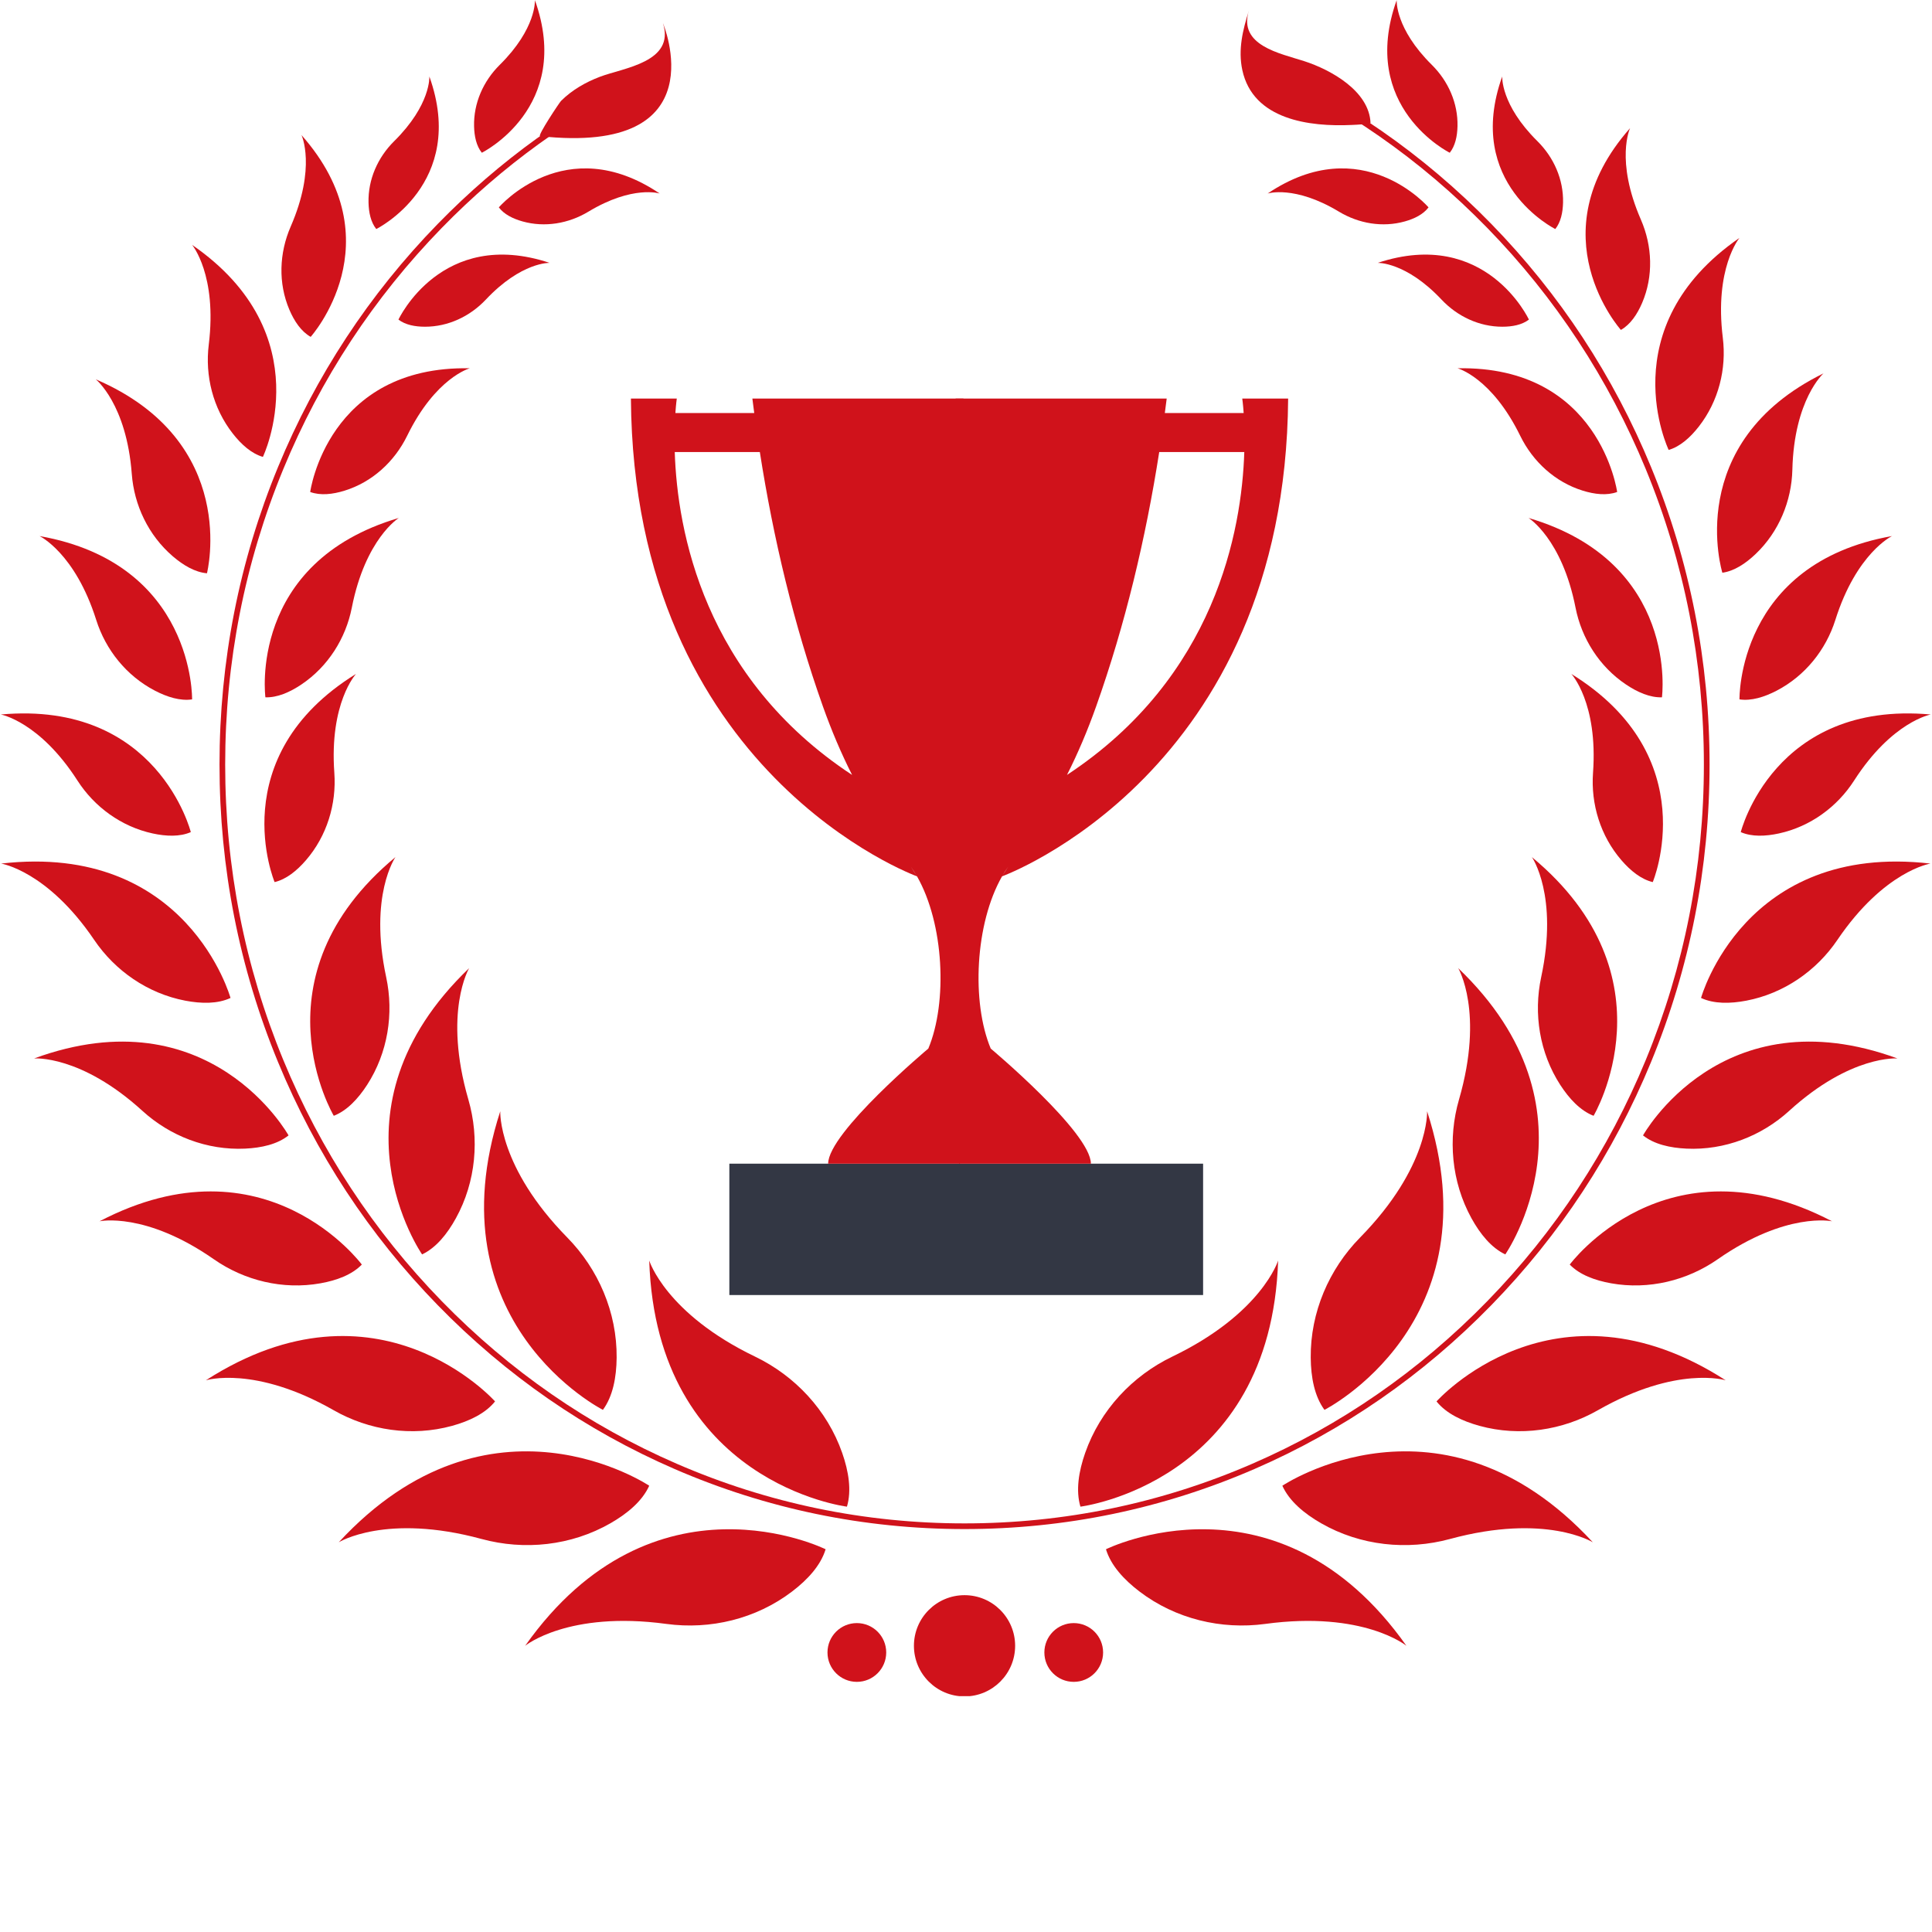 <svg xmlns="http://www.w3.org/2000/svg" xmlns:xlink="http://www.w3.org/1999/xlink" width="1024" viewBox="0 0 768 768" height="1024" preserveAspectRatio="xMidYMid meet"><defs><clipPath id="113dac47b5"><path d="M 363 634 L 404 634 L 404 674.25 L 363 674.25 Z M 363 634 " clip-rule="nonzero"></path></clipPath></defs><rect x="-76.8" width="921.6" fill="#ffffff" y="-76.8" height="921.6" fill-opacity="1"></rect><rect x="-76.8" width="921.6" fill="#ffffff" y="-76.8" height="921.6" fill-opacity="1"></rect><rect x="-76.8" width="921.6" fill="#ffffff" y="-76.8" height="921.6" fill-opacity="1"></rect><path fill="#d0121b" d="M 656.305 185.637 C 641.391 149.453 620.039 116.945 592.844 89.039 C 565.809 61.297 534.355 39.488 499.348 24.188 C 499.359 25.02 499.379 25.852 499.395 26.684 C 533.75 41.84 564.645 63.332 591.227 90.609 C 618.223 118.316 639.414 150.578 654.223 186.492 C 669.551 223.688 677.32 263.191 677.32 303.922 C 677.32 344.648 669.551 384.156 654.223 421.348 C 639.414 457.266 618.223 489.531 591.227 517.23 C 564.238 544.934 532.805 566.68 497.805 581.867 C 461.57 597.594 423.086 605.57 383.418 605.57 C 343.738 605.57 305.254 597.594 269.02 581.867 C 234.027 566.68 202.594 544.934 175.598 517.23 C 148.609 489.531 127.41 457.266 112.609 421.348 C 97.277 384.156 89.512 344.648 89.512 303.922 C 89.512 263.191 97.277 223.688 112.609 186.492 C 127.41 150.578 148.609 118.316 175.598 90.609 C 199.656 65.93 227.238 45.988 257.719 31.188 C 257.711 30.355 257.703 29.523 257.699 28.699 C 226.598 43.66 198.473 63.914 173.988 89.039 C 146.793 116.945 125.441 149.453 110.527 185.637 C 95.082 223.105 87.258 262.898 87.258 303.922 C 87.258 344.941 95.082 384.742 110.527 422.203 C 125.441 458.395 146.793 490.895 173.988 518.801 C 201.184 546.715 232.855 568.629 268.125 583.938 C 304.641 599.789 343.426 607.828 383.418 607.828 C 423.398 607.828 462.184 599.789 498.703 583.938 C 533.969 568.629 565.641 546.715 592.844 518.801 C 620.039 490.895 641.391 458.395 656.305 422.203 C 671.742 384.742 679.578 344.941 679.578 303.922 C 679.578 262.898 671.742 223.105 656.305 185.637 " fill-opacity="1" fill-rule="nonzero"></path><path fill="#d0121b" d="M 214.676 54.121 C 213.586 53.988 222.371 40.754 223.035 40.094 C 227.398 35.758 232.809 32.664 238.535 30.496 C 247.871 26.965 268.457 24.703 263.535 9.219 C 263.535 9.219 285.805 61.883 214.676 54.121 " fill-opacity="1" fill-rule="nonzero"></path><path fill="#d0121b" d="M 544.809 48.898 C 544.305 36.172 528.996 27.715 518.449 24.309 C 508.902 21.223 492.047 18.09 496.48 4.137 C 494.02 11.863 492.086 19.73 493.848 27.887 C 498.109 47.602 520.531 50.473 537.426 49.668 C 539.895 49.555 542.422 49.457 544.809 48.898 " fill-opacity="1" fill-rule="nonzero"></path><path fill="#d0121b" d="M 212.637 0.066 C 212.637 0.066 213.328 11.277 198.652 25.785 C 192.121 32.246 188.23 41.02 188.453 50.207 C 188.543 54.172 189.355 57.992 191.531 60.719 C 191.531 60.719 227.902 42.75 212.637 0.066 " fill-opacity="1" fill-rule="nonzero"></path><path fill="#d0121b" d="M 262.246 76.926 C 262.246 76.926 251.559 73.492 233.887 84.145 C 226.02 88.887 216.559 90.496 207.715 88.02 C 203.898 86.949 200.402 85.219 198.293 82.441 C 198.293 82.441 224.664 51.598 262.246 76.926 " fill-opacity="1" fill-rule="nonzero"></path><path fill="#d0121b" d="M 170.68 30.395 C 170.68 30.395 171.371 41.598 156.695 56.109 C 150.164 62.566 146.273 71.352 146.496 80.531 C 146.586 84.496 147.398 88.32 149.574 91.043 C 149.574 91.043 185.945 73.074 170.68 30.395 " fill-opacity="1" fill-rule="nonzero"></path><path fill="#d0121b" d="M 218.488 104.492 C 218.488 104.492 207.277 104.066 193.125 119.098 C 186.824 125.781 178.145 129.879 168.961 129.879 C 165 129.879 161.164 129.156 158.391 127.047 C 158.391 127.047 175.48 90.238 218.488 104.492 " fill-opacity="1" fill-rule="nonzero"></path><path fill="#d0121b" d="M 119.852 53.699 C 119.852 53.699 125.855 66.395 115.555 90.059 C 110.969 100.59 110.527 112.582 115.043 123.148 C 116.992 127.703 119.711 131.762 123.5 133.91 C 123.5 133.91 157.379 96.156 119.852 53.699 " fill-opacity="1" fill-rule="nonzero"></path><path fill="#d0121b" d="M 76.363 97.34 C 76.363 97.34 86.406 109.305 82.98 137.043 C 81.457 149.391 84.648 162.246 92.516 172.324 C 95.906 176.676 99.941 180.293 104.504 181.625 C 104.504 181.625 127.949 132.945 76.363 97.34 " fill-opacity="1" fill-rule="nonzero"></path><path fill="#d0121b" d="M 38.086 150.797 C 38.086 150.797 50.285 160.547 52.387 188.418 C 53.324 200.824 58.984 212.797 68.68 221.129 C 72.867 224.727 77.535 227.48 82.27 227.887 C 82.27 227.887 95.668 175.543 38.086 150.797 " fill-opacity="1" fill-rule="nonzero"></path><path fill="#d0121b" d="M 15.723 213.09 C 15.723 213.09 29.824 219.789 38.25 246.441 C 42 258.305 50.246 268.66 61.59 274.555 C 66.484 277.098 71.664 278.707 76.359 278.016 C 76.359 278.016 77.441 224 15.723 213.09 " fill-opacity="1" fill-rule="nonzero"></path><path fill="#d0121b" d="M 0.324 284.023 C 0.324 284.023 15.688 286.781 30.797 310.293 C 37.527 320.758 48.199 328.594 60.684 331.309 C 66.078 332.48 71.496 332.68 75.848 330.777 C 75.848 330.777 62.738 278.367 0.324 284.023 " fill-opacity="1" fill-rule="nonzero"></path><path fill="#d0121b" d="M 0.449 343.285 C 0.449 343.285 18.809 346.125 37.461 373.652 C 45.766 385.902 58.684 394.91 73.617 397.777 C 80.062 399.008 86.512 399.094 91.633 396.703 C 91.633 396.703 74.523 334.75 0.449 343.285 " fill-opacity="1" fill-rule="nonzero"></path><path fill="#d0121b" d="M 13.555 420.754 C 13.555 420.754 32.066 419.219 56.637 441.609 C 67.574 451.574 82.242 457.312 97.438 456.598 C 103.984 456.293 110.277 454.863 114.699 451.344 C 114.699 451.344 83.57 395.109 13.555 420.754 " fill-opacity="1" fill-rule="nonzero"></path><path fill="#d0121b" d="M 39.574 485.477 C 39.574 485.477 57.727 481.555 84.996 500.566 C 97.129 509.027 112.422 512.812 127.391 510.133 C 133.848 508.98 139.898 506.746 143.828 502.684 C 143.828 502.684 105.676 450.965 39.574 485.477 " fill-opacity="1" fill-rule="nonzero"></path><path fill="#d0121b" d="M 81.836 548.691 C 81.836 548.691 101.18 542.633 132.672 560.602 C 146.695 568.598 163.668 571.191 179.668 566.809 C 186.57 564.91 192.926 561.891 196.789 557.086 C 196.789 557.086 150.246 504.672 81.836 548.691 " fill-opacity="1" fill-rule="nonzero"></path><path fill="#d0121b" d="M 134.66 613.082 C 134.66 613.082 153.383 601.426 191.465 611.777 C 208.418 616.383 227.02 614.492 242.676 605.512 C 249.438 601.633 255.312 596.711 258.078 590.602 C 258.078 590.602 194.754 548.055 134.66 613.082 " fill-opacity="1" fill-rule="nonzero"></path><path fill="#d0121b" d="M 208.754 654.23 C 208.754 654.23 225.801 640.23 264.906 645.535 C 282.312 647.891 300.508 643.594 314.867 632.648 C 321.066 627.926 326.246 622.285 328.195 615.855 C 328.195 615.855 259.879 581.922 208.754 654.23 " fill-opacity="1" fill-rule="nonzero"></path><path fill="#d0121b" d="M 186.75 146.398 C 186.75 146.398 173.199 150.043 161.855 173.223 C 156.801 183.539 147.949 191.645 136.984 195.043 C 132.25 196.512 127.406 197.066 123.309 195.574 C 123.309 195.574 130.117 145.289 186.75 146.398 " fill-opacity="1" fill-rule="nonzero"></path><path fill="#d0121b" d="M 158.523 205.898 C 158.523 205.898 145.25 214.129 139.852 241.559 C 137.453 253.766 130.41 264.98 119.797 272.102 C 115.215 275.176 110.25 277.355 105.5 277.191 C 105.5 277.191 98.406 223.629 158.523 205.898 " fill-opacity="1" fill-rule="nonzero"></path><path fill="#d0121b" d="M 141.52 267.895 C 141.52 267.895 130.883 279.34 132.902 307.215 C 133.801 319.629 129.965 332.301 121.605 341.965 C 117.996 346.145 113.781 349.551 109.16 350.648 C 109.16 350.648 88.199 300.852 141.52 267.895 " fill-opacity="1" fill-rule="nonzero"></path><path fill="#d0121b" d="M 157.199 340.711 C 157.199 340.711 146.555 355.945 153.516 388.457 C 156.621 402.934 154.18 418.5 145.922 431.273 C 142.352 436.781 137.949 441.496 132.684 443.547 C 132.684 443.547 99.805 388.328 157.199 340.711 " fill-opacity="1" fill-rule="nonzero"></path><path fill="#d0121b" d="M 186.488 384.855 C 186.488 384.855 176.086 402.254 186.184 437.086 C 190.68 452.602 189.238 469.723 181.23 484.262 C 177.781 490.535 173.352 496.004 167.785 498.645 C 167.785 498.645 127.723 441.113 186.488 384.855 " fill-opacity="1" fill-rule="nonzero"></path><path fill="#d0121b" d="M 198.859 441.75 C 198.859 441.75 197.867 463.789 225.523 491.957 C 237.828 504.492 245.289 521.648 245.125 539.703 C 245.051 547.5 243.633 555.031 239.664 560.441 C 239.664 560.441 171.59 526.012 198.859 441.75 " fill-opacity="1" fill-rule="nonzero"></path><path fill="#d0121b" d="M 258.078 501.09 C 258.078 501.09 264.613 522.168 300.172 539.285 C 316 546.91 328.824 560.52 334.789 577.562 C 337.363 584.922 338.578 592.484 336.672 598.918 C 336.672 598.918 260.961 589.613 258.078 501.09 " fill-opacity="1" fill-rule="nonzero"></path><path fill="#d0121b" d="M 503.91 76.926 C 503.91 76.926 514.594 73.492 532.266 84.145 C 540.141 88.887 549.594 90.496 558.438 88.02 C 562.262 86.949 565.762 85.219 567.863 82.441 C 567.863 82.441 541.488 51.598 503.91 76.926 " fill-opacity="1" fill-rule="nonzero"></path><path fill="#d0121b" d="M 547.668 104.492 C 547.668 104.492 558.879 104.066 573.035 119.098 C 579.332 125.781 588.008 129.879 597.191 129.879 C 601.156 129.879 604.992 129.156 607.766 127.047 C 607.766 127.047 590.676 90.238 547.668 104.492 " fill-opacity="1" fill-rule="nonzero"></path><path fill="#d0121b" d="M 579.406 146.398 C 579.406 146.398 592.957 150.043 604.305 173.223 C 609.352 183.539 618.203 191.645 629.168 195.043 C 633.902 196.512 638.758 197.066 642.844 195.574 C 642.844 195.574 636.043 145.289 579.406 146.398 " fill-opacity="1" fill-rule="nonzero"></path><path fill="#d0121b" d="M 607.629 205.898 C 607.629 205.898 620.902 214.129 626.301 241.559 C 628.703 253.766 635.742 264.98 646.363 272.102 C 650.945 275.176 655.906 277.355 660.652 277.191 C 660.652 277.191 667.746 223.629 607.629 205.898 " fill-opacity="1" fill-rule="nonzero"></path><path fill="#d0121b" d="M 624.633 267.895 C 624.633 267.895 635.273 279.34 633.25 307.215 C 632.352 319.629 636.191 332.301 644.555 341.965 C 648.164 346.145 652.379 349.551 656.996 350.648 C 656.996 350.648 677.953 300.852 624.633 267.895 " fill-opacity="1" fill-rule="nonzero"></path><path fill="#d0121b" d="M 608.953 340.711 C 608.953 340.711 619.605 355.945 612.637 388.457 C 609.539 402.934 611.973 418.5 620.23 431.273 C 623.801 436.781 628.203 441.496 633.469 443.547 C 633.469 443.547 666.359 388.328 608.953 340.711 " fill-opacity="1" fill-rule="nonzero"></path><path fill="#d0121b" d="M 579.664 384.855 C 579.664 384.855 590.07 402.254 579.977 437.086 C 575.48 452.602 576.926 469.723 584.922 484.262 C 588.383 490.535 592.805 496.004 598.375 498.645 C 598.375 498.645 638.43 441.113 579.664 384.855 " fill-opacity="1" fill-rule="nonzero"></path><path fill="#d0121b" d="M 567.297 441.75 C 567.297 441.75 568.285 463.789 540.633 491.957 C 528.324 504.492 520.871 521.648 521.035 539.703 C 521.102 547.5 522.52 555.031 526.496 560.441 C 526.496 560.441 594.57 526.012 567.297 441.75 " fill-opacity="1" fill-rule="nonzero"></path><path fill="#d0121b" d="M 508.078 501.09 C 508.078 501.09 501.547 522.168 465.988 539.285 C 450.156 546.91 437.336 560.52 431.371 577.562 C 428.797 584.922 427.582 592.484 429.484 598.918 C 429.484 598.918 505.191 589.613 508.078 501.09 " fill-opacity="1" fill-rule="nonzero"></path><path fill="#d0121b" d="M 555.195 0.066 C 555.195 0.066 554.504 11.277 569.18 25.785 C 575.707 32.246 579.598 41.02 579.379 50.207 C 579.285 54.172 578.473 57.992 576.301 60.719 C 576.301 60.719 539.926 42.75 555.195 0.066 " fill-opacity="1" fill-rule="nonzero"></path><path fill="#d0121b" d="M 597.152 30.395 C 597.152 30.395 596.461 41.598 611.137 56.109 C 617.664 62.566 621.555 71.352 621.336 80.531 C 621.242 84.496 620.43 88.32 618.258 91.043 C 618.258 91.043 581.883 73.074 597.152 30.395 " fill-opacity="1" fill-rule="nonzero"></path><path fill="#d0121b" d="M 647.98 50.938 C 647.98 50.938 641.973 63.625 652.273 87.289 C 656.863 97.82 657.301 109.816 652.785 120.379 C 650.84 124.938 648.117 128.996 644.328 131.145 C 644.328 131.145 610.449 93.391 647.98 50.938 " fill-opacity="1" fill-rule="nonzero"></path><path fill="#d0121b" d="M 691.465 94.574 C 691.465 94.574 681.426 106.535 684.844 134.277 C 686.371 146.625 683.18 159.477 675.312 169.555 C 671.918 173.906 667.879 177.527 663.324 178.855 C 663.324 178.855 639.879 130.188 691.465 94.574 " fill-opacity="1" fill-rule="nonzero"></path><path fill="#d0121b" d="M 724.863 148.426 C 724.863 148.426 713.176 158.785 712.492 186.727 C 712.184 199.168 707.145 211.414 697.887 220.23 C 693.891 224.035 689.363 227.023 684.664 227.668 C 684.664 227.668 668.613 176.082 724.863 148.426 " fill-opacity="1" fill-rule="nonzero"></path><path fill="#d0121b" d="M 752.105 213.09 C 752.105 213.09 738.004 219.789 729.578 246.441 C 725.828 258.305 717.582 268.66 706.238 274.555 C 701.348 277.098 696.168 278.707 691.473 278.016 C 691.473 278.016 690.395 224 752.105 213.09 " fill-opacity="1" fill-rule="nonzero"></path><path fill="#d0121b" d="M 767.508 284.023 C 767.508 284.023 752.141 286.781 737.031 310.293 C 730.305 320.758 719.633 328.594 707.145 331.309 C 701.75 332.48 696.332 332.68 691.984 330.777 C 691.984 330.777 705.09 278.367 767.508 284.023 " fill-opacity="1" fill-rule="nonzero"></path><path fill="#d0121b" d="M 767.379 343.285 C 767.379 343.285 749.023 346.125 730.371 373.652 C 722.066 385.902 709.145 394.91 694.211 397.777 C 687.77 399.008 681.32 399.094 676.191 396.703 C 676.191 396.703 693.309 334.75 767.379 343.285 " fill-opacity="1" fill-rule="nonzero"></path><path fill="#d0121b" d="M 754.273 420.754 C 754.273 420.754 735.762 419.219 711.195 441.609 C 700.254 451.574 685.586 457.312 670.395 456.598 C 663.836 456.293 657.555 454.863 653.125 451.344 C 653.125 451.344 684.25 395.109 754.273 420.754 " fill-opacity="1" fill-rule="nonzero"></path><path fill="#d0121b" d="M 728.258 485.477 C 728.258 485.477 710.102 481.555 682.836 500.566 C 670.699 509.027 655.406 512.812 640.438 510.133 C 633.977 508.98 627.93 506.746 624 502.684 C 624 502.684 662.156 450.965 728.258 485.477 " fill-opacity="1" fill-rule="nonzero"></path><path fill="#d0121b" d="M 685.992 548.691 C 685.992 548.691 666.648 542.633 635.16 560.602 C 621.137 568.598 604.16 571.191 588.16 566.809 C 581.258 564.91 574.902 561.891 571.039 557.086 C 571.039 557.086 617.586 504.672 685.992 548.691 " fill-opacity="1" fill-rule="nonzero"></path><path fill="#d0121b" d="M 633.172 613.082 C 633.172 613.082 614.445 601.426 576.367 611.777 C 559.41 616.383 540.812 614.492 525.152 605.512 C 518.391 601.633 512.52 596.711 509.754 590.602 C 509.754 590.602 573.074 548.055 633.172 613.082 " fill-opacity="1" fill-rule="nonzero"></path><path fill="#d0121b" d="M 559.078 654.23 C 559.078 654.23 542.027 640.23 502.926 645.535 C 485.516 647.891 467.324 643.594 452.961 632.648 C 446.766 627.926 441.586 622.285 439.637 615.855 C 439.637 615.855 507.949 581.922 559.078 654.23 " fill-opacity="1" fill-rule="nonzero"></path><path fill="#d0121b" d="M 352.285 656.883 C 352.285 663.336 347.059 668.566 340.613 668.566 C 334.164 668.566 328.938 663.336 328.938 656.883 C 328.938 650.43 334.164 645.203 340.613 645.203 C 347.059 645.203 352.285 650.43 352.285 656.883 " fill-opacity="1" fill-rule="nonzero"></path><path fill="#d0121b" d="M 438.5 656.883 C 438.5 663.336 433.273 668.566 426.828 668.566 C 420.379 668.566 415.152 663.336 415.152 656.883 C 415.152 650.43 420.379 645.203 426.828 645.203 C 433.273 645.203 438.5 650.43 438.5 656.883 " fill-opacity="1" fill-rule="nonzero"></path><g clip-path="url(#113dac47b5)"><path fill="#d0121b" d="M 403.531 654.23 C 403.531 665.34 394.52 674.355 383.418 674.355 C 372.305 674.355 363.301 665.34 363.301 654.23 C 363.301 643.113 372.305 634.105 383.418 634.105 C 394.52 634.105 403.531 643.113 403.531 654.23 " fill-opacity="1" fill-rule="nonzero"></path></g><path fill="#333744" d="M 478.25 514.797 L 289.926 514.797 L 289.926 462.578 L 478.25 462.578 L 478.25 514.797 " fill-opacity="1" fill-rule="nonzero"></path><path fill="#d0121b" d="M 362.086 344.543 C 362.922 345.719 363.723 346.965 364.473 348.273 Z M 268.223 179.688 L 302.047 179.688 C 307.406 214.004 315.566 248.289 327.117 280.801 C 330.535 290.414 334.359 299.43 338.734 308.078 L 338.707 308.039 C 279.633 269.16 269.223 210.781 268.223 179.688 Z M 299.078 158.426 C 299.316 160.348 299.57 162.273 299.82 164.195 L 268.477 164.195 C 268.73 160.504 269.035 158.426 269.035 158.426 L 250.797 158.426 C 251.828 307.445 364.305 348.273 364.527 348.359 C 375.258 367.141 376.742 398.363 369.02 416.824 C 369.02 416.824 329.203 450.199 329.203 462.578 L 381.582 462.578 L 382.977 158.426 L 299.078 158.426 " fill-opacity="1" fill-rule="nonzero"></path><path fill="#d0121b" d="M 398.379 348.273 C 399.129 346.965 399.926 345.719 400.77 344.543 Z M 424.148 308.039 L 424.125 308.078 C 428.5 299.43 432.32 290.414 435.734 280.801 C 447.281 248.289 455.449 214.004 460.809 179.688 L 494.625 179.688 C 493.629 210.781 483.215 269.16 424.148 308.039 Z M 379.879 158.426 L 381.273 462.578 L 433.645 462.578 C 433.645 450.199 393.828 416.824 393.828 416.824 C 386.117 398.363 387.594 367.141 398.332 348.359 C 398.551 348.273 511.023 307.445 512.055 158.426 L 493.816 158.426 C 493.816 158.426 494.121 160.504 494.379 164.195 L 463.035 164.195 C 463.289 162.273 463.539 160.348 463.781 158.426 L 379.879 158.426 " fill-opacity="1" fill-rule="nonzero"></path></svg>